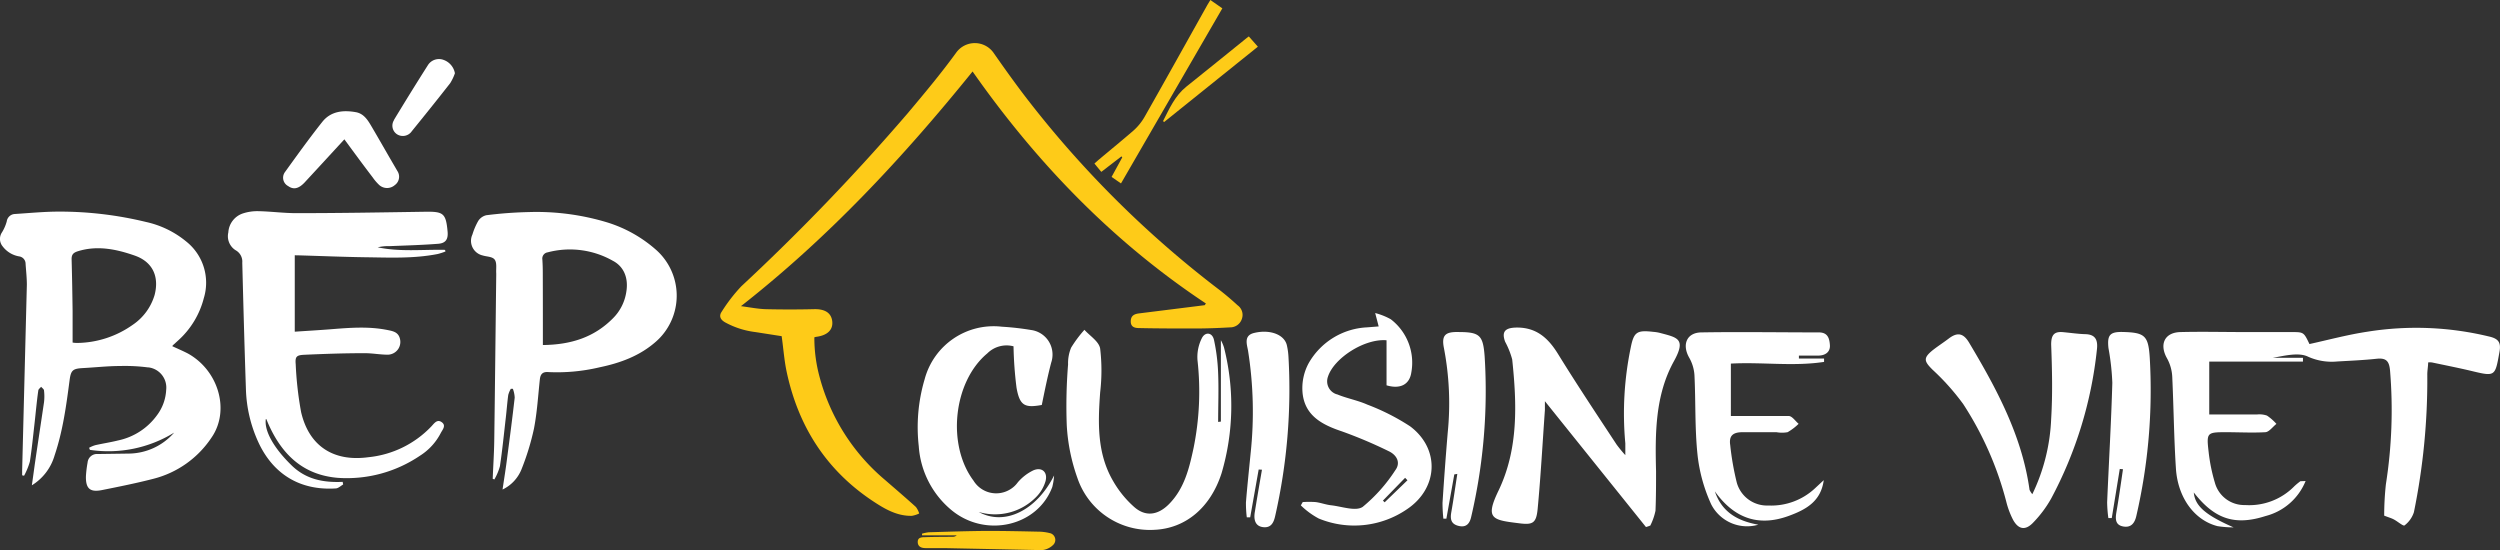 <svg xmlns="http://www.w3.org/2000/svg" viewBox="0 0 530.6 116.78">
  <rect x="0" y="0" width="530.6" height="116.78" fill="#333333" stroke="none"/>
  <defs>
    <style>
      .cls-1 {
        fill: #fff;
      }

      .cls-2 {
        fill: #fecb18;
      }
    </style>
  </defs>
  <g id="BEP">
    <g>
      <path class="cls-1" d="M107.32,105.42c.36-2.44.73-4.67,1-6.91.56-4.19,1.1-8.39,1.58-12.59a6.06,6.06,0,0,0-.39-1.88h-.43a5.2,5.2,0,0,0-.55,1.31c-.21,1.58-.33,3.17-.51,4.76-.4,3.45-.74,6.91-1.25,10.34a11.72,11.72,0,0,1-1.19,2.83l-.35-.14c.11-2.69.29-5.39.33-8.09.16-11.71.28-23.42.42-35.13v-.36c-.07-1,.18-2.21-.31-2.91s-1.69-.63-2.59-.92a3.18,3.18,0,0,1-2.37-3.82,3.35,3.35,0,0,1,.22-.63,14.06,14.06,0,0,1,1.22-2.85,2.8,2.8,0,0,1,1.72-1.23,87.46,87.46,0,0,1,9-.67,51.8,51.8,0,0,1,16.69,2.2,28.23,28.23,0,0,1,10.55,6,13,13,0,0,1,.72,18.37c-.29.31-.59.6-.9.88-3.45,3.07-7.62,4.59-12.07,5.51a39.08,39.08,0,0,1-10.83,1c-1.18-.09-1.67.42-1.79,1.54-.38,3.49-.58,7-1.25,10.46a53.59,53.59,0,0,1-2.66,8.67A8.1,8.1,0,0,1,107.32,105.42Zm8.56-30.67c6-.07,10.91-1.65,14.91-5.71a10,10,0,0,0,2.8-5.59c.48-2.88-.49-5.34-2.84-6.57a18.48,18.48,0,0,0-13.86-1.8,1.33,1.33,0,0,0-1.12,1.51v0q.09,1.38.09,2.76C115.88,64.43,115.88,69.46,115.88,74.75Z" transform="translate(-0.66 -1.52)"/>
      <path class="cls-1" d="M63.22,55.7V71.92c2.79-.19,5.29-.33,7.78-.53,4-.32,7.9-.62,11.84.16,1.14.23,2.33.41,2.69,1.82a2.7,2.7,0,0,1-1.89,3.33,2.76,2.76,0,0,1-.64.1c-1.67,0-3.35-.33-5-.32-4.27,0-8.54.15-12.81.34-1.62.08-1.91.43-1.77,2A73.93,73.93,0,0,0,64.57,89c1.69,7.23,6.9,10.56,14.27,9.56A21.38,21.38,0,0,0,92.23,92c.57-.6,1.2-1.59,2.19-.87s.15,1.59-.22,2.31a12.4,12.4,0,0,1-4.42,4.81,27.66,27.66,0,0,1-17.39,4.69c-7.44-.61-11.92-5-14.79-11.48-.14-.32-.27-.65-.42-1h-.1c-.38,2.62,1.87,6.33,5.46,9.82,3.07,3,6.77,3.69,10.85,3.51l.1.56c-.51.29-1,.79-1.53.83-7.59.5-13.36-3-16.51-9.9a28.86,28.86,0,0,1-2.59-11c-.31-9-.55-18-.78-27a2.75,2.75,0,0,0-1.43-2.66,3.52,3.52,0,0,1-1.53-3.77,4.52,4.52,0,0,1,3-4,9.87,9.87,0,0,1,3.41-.51c2.72.06,5.43.43,8.14.42,9.08,0,18.16-.16,27.24-.3,3.88-.06,4.4.34,4.75,4.23.14,1.58-.38,2.45-2,2.57-3.43.27-6.87.36-10.3.5a9.87,9.87,0,0,0-2.54.25c4.74,1,9.53.44,14.29.54l.1.34a12.23,12.23,0,0,1-1.65.54c-5.07,1-10.2.76-15.32.69-4.67-.07-9.35-.26-14-.4Z" transform="translate(-0.66 -1.52)"/>
      <path class="cls-1" d="M97.21,17.07a10.36,10.36,0,0,1-1,2.1C93.53,22.6,90.8,26,88.06,29.37a2.3,2.3,0,0,1-3.18.62h0a2.19,2.19,0,0,1-.58-3l0-.06q3.53-5.84,7.19-11.6a2.78,2.78,0,0,1,3.28-1.11A3.7,3.7,0,0,1,97.21,17.07Z" transform="translate(-0.66 -1.52)"/>
      <path class="cls-1" d="M73.75,31.09c-2.91,3.16-5.69,6.19-8.48,9.2C64,41.61,62.93,41.81,61.8,41A2,2,0,0,1,61,38.26a1.64,1.64,0,0,1,.14-.22c2.59-3.59,5.18-7.2,7.93-10.66,1.81-2.27,4.43-2.53,7.12-2.05,1.62.29,2.47,1.58,3.22,2.85,1.69,2.86,3.31,5.74,5,8.62l.58,1a2.19,2.19,0,0,1-.53,3,2.5,2.5,0,0,1-3.3,0,10.38,10.38,0,0,1-1.4-1.63C77.77,36.57,75.79,33.87,73.75,31.09Z" transform="translate(-0.66 -1.52)"/>
      <path class="cls-1" d="M37.23,75c1.11.52,2.26,1,3.33,1.56,6.53,3.64,8.94,12.12,5,17.82a21,21,0,0,1-12.35,8.76c-3.6.93-7.24,1.66-10.89,2.39-2.57.52-3.5-.31-3.42-3a24.64,24.64,0,0,1,.35-2.85,2,2,0,0,1,2.16-1.8l6.48-.09a12.94,12.94,0,0,0,9.73-4.45A26.61,26.61,0,0,1,19.74,97l-.17-.44A6.41,6.41,0,0,1,20.9,96c1.6-.36,3.22-.6,4.82-1A13.63,13.63,0,0,0,34,89.62a9.75,9.75,0,0,0,1.93-5.34,4.32,4.32,0,0,0-3.79-4.79H32a37.94,37.94,0,0,0-5.74-.29c-2.68,0-5.35.3-8,.44-2.15.12-2.55.45-2.83,2.57C14.73,87.59,14,93,12.24,98.2a11,11,0,0,1-4.82,6.32c.23-1.58.42-3,.62-4.44C8.68,95.69,9.35,91.3,10,86.91a10.54,10.54,0,0,0,0-2.51c0-.28-.4-.52-.61-.79-.21.26-.57.5-.6.78C8.46,86.69,8.26,89,8,91.3c-.31,2.73-.58,5.48-1,8.19a14.79,14.79,0,0,1-1.23,3l-.41-.09v-1q.5-19.73,1-39.45c0-1.47-.17-3-.27-4.43a1.58,1.58,0,0,0-1.35-1.58,5.54,5.54,0,0,1-3.51-2.12,2.49,2.49,0,0,1-.14-3,8.87,8.87,0,0,0,1-2.3A1.82,1.82,0,0,1,3.8,46.94c3.14-.2,6.29-.51,9.43-.51a77.73,77.73,0,0,1,18.42,2.2,20.22,20.22,0,0,1,8.55,4.16,11.17,11.17,0,0,1,3.72,12,18.09,18.09,0,0,1-5.46,9l-1,.91A.76.76,0,0,0,37.23,75Zm-21.16-.77a8.08,8.08,0,0,0,.86.08,20.81,20.81,0,0,0,11.9-3.85,11.6,11.6,0,0,0,4.65-6.36c1-3.89-.42-7-4.21-8.33s-7.9-2.23-12.07-.93c-1,.31-1.37.73-1.34,1.75.1,3.67.16,7.35.21,11,0,2.23,0,4.41,0,6.66Z" transform="translate(-0.66 -1.52)"/>
    </g>
  </g>
  <g id="Cuisine_Viet" data-name="Cuisine Viet">
    <g>
      <path class="cls-1" d="M490,103.61a12.5,12.5,0,0,1-8.49,7.43c-6.52,2.1-10.84.66-15.24-5,.26,2.93,2.58,4.83,8.44,7.41a21.45,21.45,0,0,1-3.4-.26c-4.88-1.24-8.42-6-8.83-12.21S462,88,461.7,81.52a9,9,0,0,0-1.14-4c-1.62-2.9-.52-5.42,2.83-5.52,4.64-.12,9.28,0,14,0H487c2.6,0,2.6,0,3.82,2.54,4-.88,8.16-2,12.3-2.62a65.59,65.59,0,0,1,25.73,1c2,.44,2.68,1.2,2.3,3.28-.94,5.28-.86,5.28-6.16,4-2.72-.64-5.46-1.18-8.2-1.76a5.08,5.08,0,0,0-.78,0c0,.88-.2,1.78-.18,2.68a140.15,140.15,0,0,1-2.84,29.1,5.74,5.74,0,0,1-2,2.82c-.26.2-1.49-.88-2.31-1.3-.5-.26-1.08-.42-2-.78q0-3.33.36-6.65a101.31,101.31,0,0,0,.88-24.17c-.18-2-.84-2.68-2.82-2.48-2.78.3-5.58.42-8.38.58a12.3,12.3,0,0,1-6.16-1c-2-1-5-.22-7.53.22h6.41v.8H469.55V89.49h10.12a4.84,4.84,0,0,1,2.14.24,10.48,10.48,0,0,1,2,1.76c-.78.6-1.54,1.7-2.34,1.76-2.78.16-5.6,0-8.4,0-4,0-4.12.12-3.66,4.1a36.67,36.67,0,0,0,1.32,6.56,6.45,6.45,0,0,0,6.42,4.8,13.4,13.4,0,0,0,10.47-4,14.7,14.7,0,0,1,1.28-1.06C488.8,103.63,489,103.67,490,103.61Z" transform="translate(-0.66 -1.52)"/>
      <path class="cls-1" d="M350,113.38,328.55,86.67v1.88c-.5,7-.88,14-1.54,21-.3,3.1-1.08,3.42-4.16,3-5.57-.68-7-1-4.12-6.95,4.2-8.78,3.88-18.32,2.88-27.79a17.47,17.47,0,0,0-1.5-3.76c-.78-2.12,0-2.9,2.12-3,4.4-.16,7,2.14,9.18,5.72,4,6.48,8.18,12.75,12.35,19.09a26.9,26.9,0,0,0,1.86,2.26c0-.83,0-1.67,0-2.5a68.76,68.76,0,0,1,1.14-20.29c.66-3.34,1.3-3.78,4.76-3.38a8.56,8.56,0,0,1,1.42.22c3.74,1,5.64,1.22,3,6-4,7.23-4,15.31-3.8,23.37,0,2.78,0,5.58-.12,8.39a13,13,0,0,1-1.1,3.14Z" transform="translate(-0.66 -1.52)"/>
      <path class="cls-1" d="M208.38,110.18c5.58,3.06,12.34-.42,16-7.75a13.33,13.33,0,0,1-.38,2.44c-3.11,8.37-14.19,10.91-21.43,4.89a19.28,19.28,0,0,1-6.91-13.53A35.83,35.83,0,0,1,196.91,82,15.15,15.15,0,0,1,213.3,70.86a58.5,58.5,0,0,1,6.2.7A5.25,5.25,0,0,1,224,77.47a4.93,4.93,0,0,1-.23,1c-.76,2.9-1.36,5.86-2,9-3.62.66-4.68.16-5.36-3.65a81,81,0,0,1-.64-8.8,5.8,5.8,0,0,0-5.56,1.5c-7.22,6-8.64,19.39-2.94,27a5.65,5.65,0,0,0,7.78,1.87,5.37,5.37,0,0,0,1.62-1.49,10.11,10.11,0,0,1,3.32-2.56c1.82-.76,3.09.4,2.57,2.32a7.92,7.92,0,0,1-2,3.36A12.2,12.2,0,0,1,208.38,110.18Z" transform="translate(-0.66 -1.52)"/>
      <path class="cls-1" d="M259.78,91V73.72a8.71,8.71,0,0,1,.66,1.54,50.45,50.45,0,0,1-.52,26.71c-2.4,7.43-7.76,11.73-14.29,12a16.24,16.24,0,0,1-16.3-11,39.62,39.62,0,0,1-2.26-11.18,109.4,109.4,0,0,1,.28-12.93A8.48,8.48,0,0,1,228,75.3a26,26,0,0,1,2.82-3.78c1.16,1.3,3.1,2.48,3.34,4a39.83,39.83,0,0,1,0,9.26c-.48,6.53-.68,13,2.78,18.89a21.83,21.83,0,0,0,4.34,5.36c2.44,2.23,5.1,1.87,7.45-.48,3.28-3.3,4.32-7.58,5.24-11.88A60.06,60.06,0,0,0,254.82,78a8.83,8.83,0,0,1,.94-4.74c.7-1.36,2.2-1.22,2.56.42a40.42,40.42,0,0,1,.88,7.1c.14,3.42,0,6.85,0,10.29Z" transform="translate(-0.66 -1.52)"/>
      <path class="cls-1" d="M432,106.41a40.41,40.41,0,0,0,4-16c.32-5.22.2-10.49,0-15.75,0-2,.58-2.84,2.57-2.64,1.52.14,3,.36,4.52.42,2.18,0,2.88,1.08,2.62,3.26A86.1,86.1,0,0,1,436,107.33a24.59,24.59,0,0,1-3.86,5.15c-1.64,1.7-3.12,1.4-4.24-.66a17.66,17.66,0,0,1-1.42-3.79,70.12,70.12,0,0,0-9.14-20.74A49.92,49.92,0,0,0,410.84,80c-1.86-1.84-2-2.5,0-4.14,1.12-.88,2.34-1.66,3.49-2.54,1.8-1.34,3.06-1.08,4.26.94C424.41,84,429.81,94,431.41,105.49A4.61,4.61,0,0,0,432,106.41Z" transform="translate(-0.66 -1.52)"/>
      <path class="cls-1" d="M387.73,103.43c-.6,4.56-3.84,6.27-7.44,7.59-6.58,2.4-11.68.36-15.67-5.21,1.42,4.21,4.57,6.25,9.23,7.07a8.55,8.55,0,0,1-10-4.31,34,34,0,0,1-2.9-10.46c-.6-5.64-.38-11.34-.66-17a8.65,8.65,0,0,0-1.16-3.76c-1.5-2.72-.48-5.24,2.62-5.28,8.31-.14,16.63,0,24.95,0,1.86,0,2.24,1.22,2.34,2.7s-1,2.2-2.42,2.22h-4.16v.62h5.34v.72c-6.52,1-13.14,0-19.78.36V89.81h12.26c.74,0,1.42,1.08,2.12,1.66a11.57,11.57,0,0,1-2.34,1.78,6.68,6.68,0,0,1-2.36,0h-7.2c-2,0-2.92.72-2.62,2.72a58.46,58.46,0,0,0,1.4,8,6.66,6.66,0,0,0,6.7,4.84,13.61,13.61,0,0,0,9.88-3.64Z" transform="translate(-0.66 -1.52)"/>
      <path class="cls-1" d="M294.94,83.3V73.74c-4.67-.4-11.17,3.8-12.43,7.72a2.88,2.88,0,0,0,1.72,3.7l.28.08c2,.83,4.32,1.25,6.34,2.15A46.94,46.94,0,0,1,299.94,92c6.36,4.76,6,13.1-.62,17.57a19.8,19.8,0,0,1-18.77,2,16.47,16.47,0,0,1-3.8-2.79l.4-.7a20.88,20.88,0,0,1,2.74,0c1.1.14,2.18.56,3.28.68,2.28.25,5.24,1.35,6.72.33a33.89,33.89,0,0,0,6.91-7.77c1.18-1.58.34-3.18-1.32-4a96.53,96.53,0,0,0-10-4.24c-4.2-1.4-7.86-3.32-8.36-8.12a11.11,11.11,0,0,1,1.3-6.37A15.08,15.08,0,0,1,290.77,71l2.5-.2-.74-2.84a14,14,0,0,1,3.31,1.32,11.6,11.6,0,0,1,4.36,11.28C299.8,83.28,297.68,84.12,294.94,83.3Zm-.77,24.47.37.36,4.84-4.68-.5-.52Z" transform="translate(-0.66 -1.52)"/>
      <path class="cls-1" d="M309.32,102.21l-1.68,9.39H307a31.56,31.56,0,0,1-.18-3.37q.48-7.44,1.1-14.84a62.17,62.17,0,0,0-.8-18c-.54-2.68.26-3.46,3-3.4,4.62,0,5.3.66,5.64,5.16a117.22,117.22,0,0,1-2.84,34c-.3,1.42-1,2.38-2.64,2s-1.86-1.42-1.6-2.9c.48-2.71.86-5.43,1.28-8.15Z" transform="translate(-0.66 -1.52)"/>
      <path class="cls-1" d="M450.56,101.05c-.56,3.48-1.14,7-1.7,10.43h-.72a27.16,27.16,0,0,1-.26-3.37c.36-8.44.86-16.88,1.1-25.35a52,52,0,0,0-.82-7.36c-.3-2.8.32-3.48,3.06-3.42,4.66.12,5.4.78,5.7,5.4A118.48,118.48,0,0,1,454.08,111c-.34,1.52-1.1,2.56-2.78,2.26s-1.7-1.56-1.46-3c.52-3,.94-6,1.4-9.15Z" transform="translate(-0.66 -1.52)"/>
      <path class="cls-1" d="M267.8,101.17,266,111.32h-.72a24,24,0,0,1-.18-3.17c.28-3.5.66-7,1-10.5a82.79,82.79,0,0,0-.56-21.73c-.24-1.34-.94-3.22,1.32-3.74,3.34-.8,6.35.34,6.91,2.56a14.27,14.27,0,0,1,.36,2.6,121.1,121.1,0,0,1-2.8,33.58c-.3,1.42-.83,2.7-2.61,2.48s-2-1.8-1.72-3.3c.48-3,1-6,1.5-8.89Z" transform="translate(-0.66 -1.52)"/>
    </g>
  </g>
  <g id="House">
    <g>
      <path class="cls-2" d="M256.6,65.93c-19.76-13.11-35.91-29.84-49.52-49.24-14.74,18.23-30.53,35.22-49.16,49.81,1.93.25,3.6.59,5.27.64q5.09.12,10.17,0c2.27-.08,3.7.71,3.93,2.53s-1,3-3.27,3.32a2.85,2.85,0,0,0-.52.12,31.54,31.54,0,0,0,1.14,8.53,43,43,0,0,0,13.82,21.71c2.21,1.92,4.43,3.81,6.59,5.77a4.39,4.39,0,0,1,.7,1.38,5.62,5.62,0,0,1-1.55.5c-3.08.07-5.63-1.38-8.09-3C176,101.36,170,91.92,167.56,80.14c-.47-2.34-.64-4.73-1-7.27L161,72a17.8,17.8,0,0,1-6.47-2.08c-1-.58-1.33-1.35-.68-2.27A34.69,34.69,0,0,1,158,62.28a456.81,456.81,0,0,0,35.25-36.65c3.55-4.22,7.1-8.46,10.34-12.92a4.87,4.87,0,0,1,8,.1c2,2.87,4.06,5.75,6.18,8.56a219.58,219.58,0,0,0,41.9,41.83c1.27,1,2.45,2,3.65,3.11a2.5,2.5,0,0,1,.92,2.88A2.59,2.59,0,0,1,261.73,71c-2.39.14-4.79.23-7.19.24-4,0-8.07,0-12.11-.09-.93,0-1.8-.22-1.78-1.45s.81-1.55,1.81-1.67l12-1.5,1.89-.24Z" transform="translate(-0.66 -1.52)"/>
      <path class="cls-2" d="M234.4,38l-1.46-1.77c.37-.32.7-.63,1.06-.93,2.39-2,4.83-4,7.15-6a11.71,11.71,0,0,0,2.41-2.93c4.48-7.89,8.88-15.81,13.31-23.72.2-.35.41-.68.68-1.13l2.54,1.77C252.92,15.68,245.78,28,238.58,40.45l-2-1.38,2.27-4.15-.17-.21Z" transform="translate(-0.66 -1.52)"/>
      <path class="cls-2" d="M196.35,114.79a8.54,8.54,0,0,1,1.42-.3c4.15-.12,8.3-.26,12.45-.29,3.6,0,7.2.08,10.8.16a10,10,0,0,1,2.37.29,1.48,1.48,0,0,1,1.23,1.69,1.52,1.52,0,0,1-.53.92,3.93,3.93,0,0,1-3.21,1l-19.78-.41h-4c-.92,0-1.66-.33-1.66-1.32s.9-1,1.6-1c1.92-.07,3.84-.06,5.76-.08a1.27,1.27,0,0,0,.92-.31h-7.37Z" transform="translate(-0.66 -1.52)"/>
      <path class="cls-2" d="M265.71,9.25l1.92,2.18-19.91,16-.21-.22c1.34-2.63,2.52-5.36,4.94-7.3,4.19-3.34,8.34-6.72,12.51-10.08C265.17,9.64,265.4,9.49,265.71,9.25Z" transform="translate(-0.66 -1.52)"/>
    </g>
  </g>
</svg>
